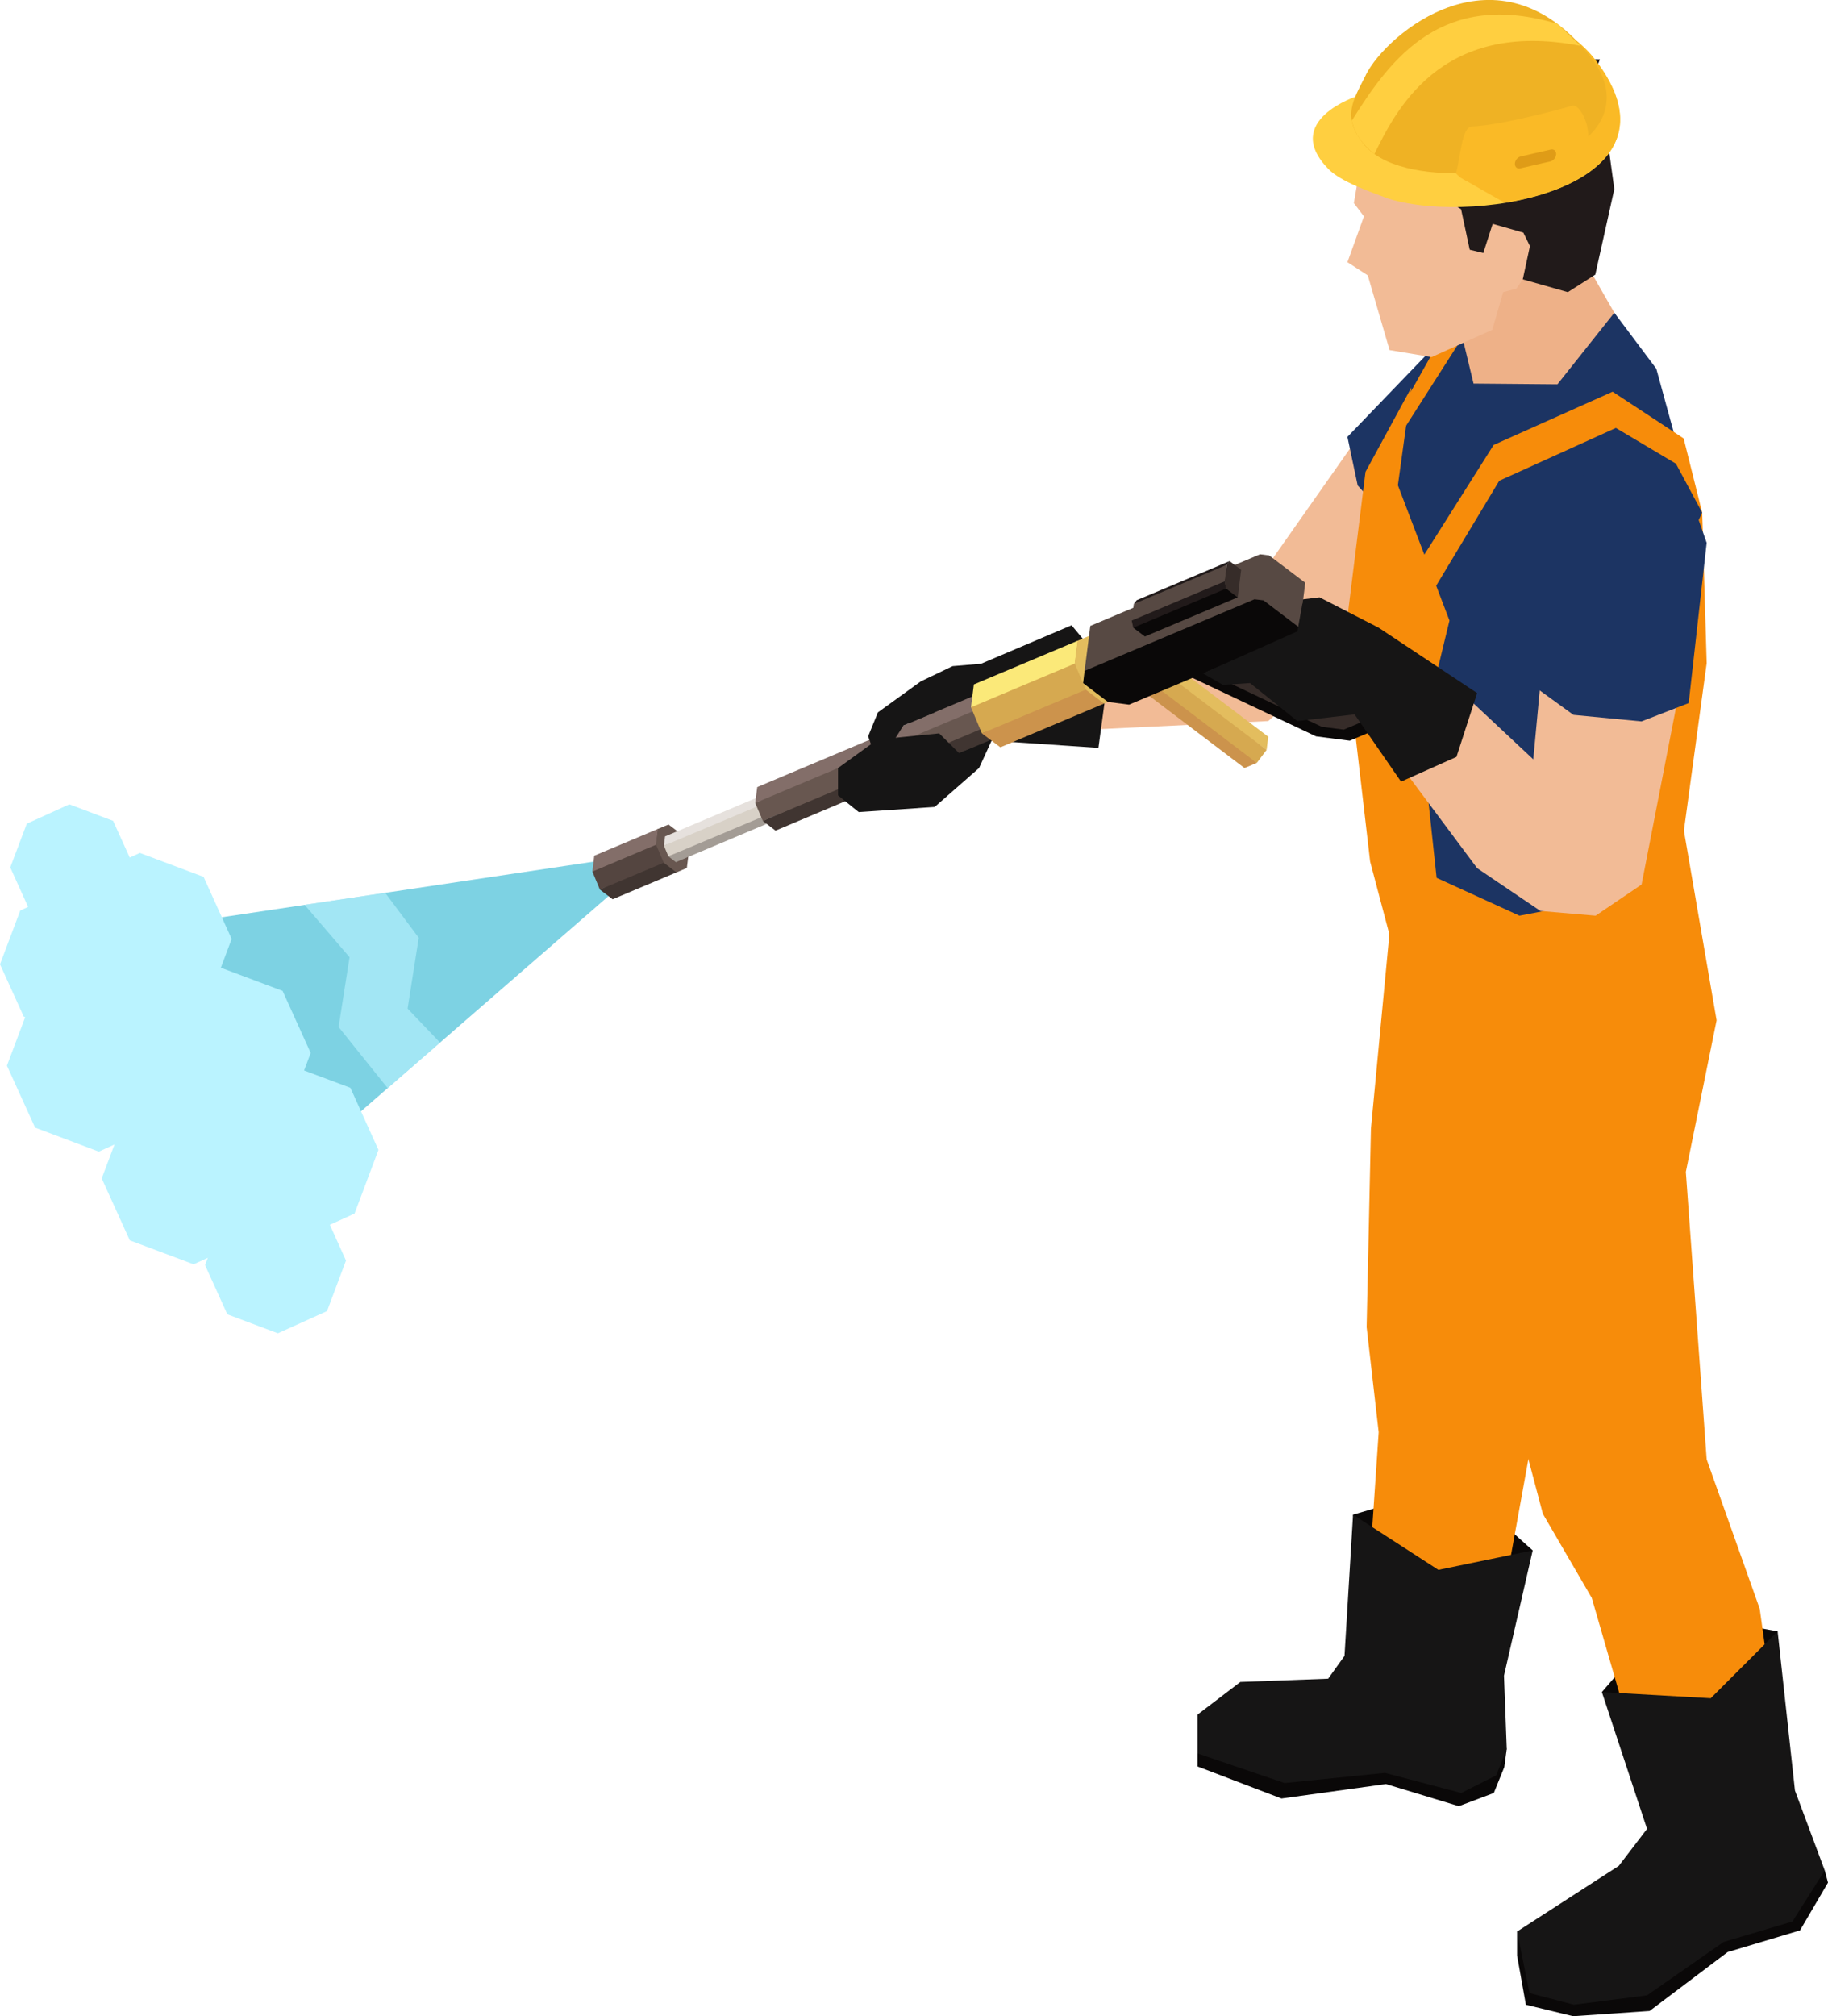 <?xml version="1.0" encoding="UTF-8"?><svg id="_レイヤー_2" xmlns="http://www.w3.org/2000/svg" width="224.65" height="247.68" viewBox="0 0 224.65 247.68"><defs><style>.cls-1{fill:#161515;}.cls-1,.cls-2,.cls-3,.cls-4,.cls-5,.cls-6,.cls-7,.cls-8,.cls-9,.cls-10,.cls-11,.cls-12,.cls-13,.cls-14,.cls-15,.cls-16,.cls-17,.cls-18,.cls-19,.cls-20,.cls-21,.cls-22,.cls-23,.cls-24,.cls-25,.cls-26,.cls-27,.cls-28,.cls-29{stroke-width:0px;}.cls-2{fill:#685750;}.cls-3{fill:#211a1a;}.cls-4{fill:#f78c0a;}.cls-5{fill:#544540;}.cls-6{fill:#0a0808;}.cls-7{fill:#eeb188;}.cls-8{fill:#403531;}.cls-9{fill:#a39c95;}.cls-10{fill:#faba26;}.cls-11,.cls-29{fill:#baf3ff;}.cls-12{fill:#ffcf40;}.cls-13{fill:#389998;}.cls-14{fill:#e3bd5e;}.cls-15{fill:#fbe979;}.cls-16{fill:#7dd2e3;}.cls-17{fill:#f2bb96;}.cls-18{fill:#836e69;}.cls-19{fill:#cc934c;}.cls-20{fill:#4290b8;}.cls-21{fill:#d8d1c7;}.cls-22{fill:#efb224;}.cls-23{fill:#362c29;}.cls-24{fill:#d6a950;}.cls-25{fill:#1c3463;}.cls-26{fill:#574943;}.cls-27{fill:#e6e1dd;}.cls-28{fill:#df9c17;}.cls-29{opacity:.6;}</style></defs><g id="_レイヤー_1-2"><polygon class="cls-6" points="188.36 190.46 179.23 182.29 166.28 186.07 167.24 193 185.49 196.63 188.36 190.46"/><polygon class="cls-6" points="218.46 200.4 205.35 198.02 196.86 207.86 200.64 214.42 218.06 210.63 218.46 200.4"/><polygon class="cls-4" points="171.4 107.85 168.48 138.64 167.95 163.03 169.43 175.94 168.09 195.79 167.17 206.22 174.41 210.63 182.65 207.83 188.43 175.94 191.4 124.43 171.4 107.85"/><polygon class="cls-17" points="166.28 54.57 155.86 69.39 132.08 80.09 133.43 89.65 155.86 88.58 174.84 71.55 173.25 56.96 166.28 54.57"/><polygon class="cls-25" points="192.79 40.2 195.97 48.36 193.18 55 178.31 68.09 172.49 65.85 166.85 59.64 165.59 53.67 178.6 40.16 185.33 37.97 192.79 40.2"/><polygon class="cls-7" points="195.8 33.9 198.39 38.42 198.06 42.27 193.9 48.12 187.52 49.65 180.06 47.79 178.49 39.19 181.53 32.45 190.17 31.51 195.8 33.9"/><polygon class="cls-25" points="198.39 38.42 191.4 47.21 181.09 47.12 179.47 40.42 173.25 49.07 169.43 58.01 171.15 68.93 171.34 103.79 176.51 115.06 190.56 117.83 204.22 111.62 205.96 90.99 208.23 69.86 209.19 62.98 205.96 54.09 203.55 45.3 198.39 38.42"/><polygon class="cls-4" points="180.03 40.98 172.33 53.03 173.25 48.34 178.83 38.42 180.03 40.98"/><polygon class="cls-17" points="167.62 17.69 166.38 24.95 167.62 26.58 165.59 32.21 168.09 33.83 170.77 43.01 175.93 43.87 183.39 40.52 184.73 35.89 186.35 35.46 189.61 30.78 188.43 17.69 169.05 13.57 167.62 17.69"/><polygon class="cls-4" points="173.45 47.6 171.79 59.61 178.13 76.23 174.69 90.45 176.55 107.84 186.73 112.49 195.62 110.79 200.06 103.69 203.36 91.8 205.08 78.71 205.08 71.55 209.19 62.98 209.74 81.47 206.94 102.04 210.96 125.34 207.18 143.96 209.74 179.28 216.26 197.63 219.71 222.53 212.63 228.21 204.08 225.54 195.62 196.3 189.61 185.97 175.75 133.67 168.38 105.84 165.23 78.71 167.81 57.97 173.45 47.6"/><polygon class="cls-1" points="113.15 83.71 117.07 81.83 120.56 81.54 131.69 76.81 136.28 82.31 134.99 91.87 121.86 90.99 117.43 94.35 113.63 94.92 111.61 87.76 113.15 83.71"/><polygon class="cls-16" points="14.97 114.52 73.15 105.82 74.14 105.41 75.36 106.33 76.09 108.05 75.9 109.56 74.9 109.98 33.19 146.23 14.97 114.52"/><polygon class="cls-11" points="35.95 152.54 28.13 149.59 24.67 141.97 27.61 134.15 35.23 130.7 43.06 133.63 46.51 141.26 43.57 149.08 35.95 152.54"/><polygon class="cls-11" points="23.79 155.31 15.95 152.37 12.5 144.76 15.45 136.93 23.07 133.47 30.89 136.41 34.35 144.03 31.4 151.87 23.79 155.31"/><polygon class="cls-11" points="27.62 140.63 19.79 137.68 16.34 130.06 19.29 122.24 26.9 118.79 34.73 121.73 38.18 129.35 35.24 137.18 27.62 140.63"/><polygon class="cls-11" points="9.53 127.37 2.92 124.89 0 118.46 2.49 111.85 8.91 108.94 15.52 111.42 18.44 117.85 15.95 124.46 9.53 127.37"/><polygon class="cls-11" points="12.14 141.47 4.31 138.52 .85 130.91 3.8 123.08 11.42 119.63 19.25 122.57 22.7 130.19 19.75 138.02 12.14 141.47"/><polygon class="cls-11" points="17.91 126.62 10.09 123.67 6.63 116.06 9.58 108.23 17.19 104.78 25.02 107.72 28.47 115.35 25.53 123.17 17.91 126.62"/><polygon class="cls-11" points="9.01 113.82 3.63 111.8 1.26 106.56 3.29 101.19 8.52 98.81 13.9 100.84 16.27 106.07 14.24 111.45 9.01 113.82"/><polygon class="cls-11" points="34.15 163.79 27.94 161.46 25.2 155.41 27.54 149.21 33.58 146.47 39.79 148.81 42.52 154.85 40.19 161.06 34.15 163.79"/><polygon class="cls-29" points="51.46 115.2 50.09 123.9 54.08 128.08 47.64 133.67 41.61 126.16 42.96 117.59 37.44 111.16 47.34 109.68 51.46 115.2"/><polygon class="cls-8" points="83.13 107.17 75.29 110.47 73.72 109.28 81.67 105.29 83.13 107.17"/><polygon class="cls-5" points="81.57 105.98 73.72 109.28 72.8 107.07 80.88 101.82 81.57 105.98"/><polygon class="cls-18" points="80.63 103.77 72.8 107.07 73.03 105.12 80.88 101.82 80.63 103.77"/><polygon class="cls-2" points="82.16 101.29 80.88 101.82 80.63 103.77 81.57 105.98 83.13 107.17 84.41 106.63 84.65 104.68 83.72 102.47 82.16 101.29"/><polygon class="cls-9" points="95.02 100.87 83.06 105.91 82.14 105.2 94.15 99.76 95.02 100.87"/><polygon class="cls-21" points="94.09 100.17 82.14 105.2 81.59 103.89 93.69 97.71 94.09 100.17"/><polygon class="cls-27" points="93.55 98.86 81.59 103.89 81.73 102.75 93.69 97.71 93.55 98.86"/><polygon class="cls-20" points="94.45 97.4 93.69 97.71 93.55 98.86 94.09 100.17 95.02 100.87 95.77 100.55 95.91 99.4 95.37 98.09 94.45 97.4"/><polygon class="cls-8" points="122.81 90.45 95.31 102.04 93.75 100.85 121.35 88.58 122.81 90.45"/><polygon class="cls-2" points="121.25 89.27 93.75 100.85 92.81 98.64 120.56 85.11 121.25 89.27"/><polygon class="cls-18" points="120.32 87.06 92.81 98.64 93.06 96.69 120.56 85.11 120.32 87.06"/><polygon class="cls-13" points="121.84 84.57 120.56 85.11 120.32 87.06 121.25 89.27 122.81 90.45 124.1 89.92 124.34 87.97 123.41 85.75 121.84 84.57"/><polygon class="cls-19" points="135.68 86.43 122.94 91.8 120.67 90.09 133.57 83.71 135.68 86.43"/><polygon class="cls-24" points="133.43 84.72 120.67 90.09 119.33 86.89 132.44 78.71 133.43 84.72"/><polygon class="cls-15" points="132.08 81.52 119.33 86.89 119.68 84.08 132.44 78.71 132.08 81.52"/><polygon class="cls-14" points="134.28 77.94 132.44 78.71 132.08 81.52 133.43 84.72 135.68 86.43 137.53 85.65 137.88 82.85 136.54 79.65 134.28 77.94"/><polygon class="cls-14" points="142.93 80.7 155.86 90.5 155.66 92.12 142.19 82.53 142.93 80.7"/><polygon class="cls-24" points="142.73 82.31 155.66 92.12 154.45 93.72 140.01 84.55 142.73 82.31"/><polygon class="cls-19" points="141.52 83.91 154.45 93.72 152.94 94.35 140.01 84.55 141.52 83.91"/><polygon class="cls-15" points="139.09 83.85 140.01 84.55 141.52 83.91 142.73 82.31 142.93 80.7 142.01 80 140.5 80.63 139.3 82.23 139.09 83.85"/><polygon class="cls-23" points="155.91 75.66 152.52 77.08 152.18 79.79 154.72 79.99 167.16 86.23 165.48 86.93 162.79 86.59 147.34 79.26 145.64 79.98 145.29 82.68 147.23 82.83 161.75 89.96 165.42 90.34 173.25 87.88 173.58 85.18 155.91 75.66"/><polygon class="cls-6" points="155.57 78.35 152.18 79.79 168.83 88.07 165.14 89.63 162.45 89.29 147 81.96 145.29 82.68 161.74 90.46 165.88 90.99 173.25 87.88 155.57 78.35"/><polygon class="cls-26" points="133.99 76.89 154.86 68.09 155.97 68.23 160.41 71.59 159.71 77.12 147.67 80.71 136.94 82.72 133.29 82.41 133.99 76.89"/><polygon class="cls-6" points="133.29 82.41 154.17 73.62 155.28 73.75 159.71 77.12 159.63 77.76 138.76 86.56 136.16 86.23 133.11 83.92 133.29 82.41"/><polygon class="cls-23" points="150.75 69.39 150.49 71.42 150.69 72.3 152.11 73.38 152.53 70 151.11 68.93 150.75 69.39"/><polygon class="cls-6" points="152.11 73.38 140.7 78.19 139.27 77.11 141.1 76.04 148.19 73.03 150.69 72.3 152.11 73.38"/><polygon class="cls-3" points="150.69 72.3 139.27 77.11 139.08 76.23 140.04 75.4 148.38 72.01 150.49 71.42 150.69 72.3"/><polygon class="cls-3" points="150.75 69.39 148.36 70.85 140.73 73.81 139.34 74.19 139.7 73.73 151.11 68.93 150.75 69.39"/><polygon class="cls-26" points="150.49 71.42 139.08 76.23 139.34 74.19 150.75 69.39 150.49 71.42"/><polygon class="cls-17" points="189.31 83.91 188.43 93.28 181.11 86.43 173.58 90.34 173.25 95.55 181.53 106.65 189.31 111.91 196.09 112.49 201.74 108.66 205.96 86.98 199.82 83 189.31 83.91"/><polygon class="cls-1" points="160.15 73.62 159.44 77.56 147.84 82.72 150.28 84.13 153.62 83.91 159.44 88.58 166.47 87.76 172.18 96.02 178.99 92.98 181.53 85.14 169.43 77.11 162.17 73.38 160.15 73.62"/><polygon class="cls-25" points="199.51 55.99 207.35 59.88 209.74 66.68 207.53 86.37 201.73 88.62 193.37 87.82 188.43 84.24 188.98 65.5 192.49 59.35 199.51 55.99"/><polygon class="cls-1" points="107.04 91.42 102.99 94.35 102.99 97.71 105.53 99.76 114.87 99.13 120.32 94.35 121.86 90.99 117.86 92.51 115.42 90.09 109.11 90.72 107.04 91.42"/><polygon class="cls-1" points="111.02 89.13 109.94 90.84 109.79 93.72 107.85 93.72 106.69 90.45 107.89 87.51 113.15 83.71 114.87 87.51 111.02 89.13"/><polygon class="cls-4" points="205.96 56.96 198.58 52.57 184.25 59.06 175.27 73.99 174.41 69.13 183.56 54.66 198.18 48.12 206.91 53.86 209.19 62.98 205.96 56.96"/><polygon class="cls-3" points="186.66 5.15 177.92 4.78 178.99 6.07 172.12 7.56 166.45 12.24 165.59 16.47 169.24 20.64 168.88 17.25 171.73 18.46 174.88 22.65 179.56 25.71 180.62 30.68 182.29 31.08 183.44 27.5 187.21 28.58 188.02 30.23 187.14 34.32 192.68 35.89 196.05 33.74 198.39 23.23 196.96 12.81 195.2 10.94 196.62 7.29 191.68 7.22 186.66 5.15"/><polygon class="cls-6" points="185.17 214.82 184.87 217.08 183.58 220.26 179.28 221.88 170.32 219.16 157.49 220.94 147.17 217 147.17 215.4 164.16 212.13 185.17 214.82"/><polygon class="cls-1" points="188.36 190.46 176.77 192.85 166.28 186.07 165.23 203.42 163.22 206.22 152.43 206.62 147.17 210.63 147.17 215.4 157.87 219.04 170.2 217.79 179.58 220.26 183.88 218.09 185.17 214.82 184.83 205.85 188.36 190.46"/><polygon class="cls-6" points="224.25 229.77 224.65 231.27 221.21 237.14 212.32 239.8 202.72 247.04 193.33 247.68 187.52 246.27 186.44 240.23 186.44 237.28 204.22 233.42 224.25 229.77"/><polygon class="cls-1" points="218.46 200.4 210.24 208.62 196.86 207.86 202.41 224.67 198.94 229.21 186.44 237.28 187.97 244.84 193.42 246.27 202.41 245.12 211.82 238.56 220.28 236.05 224.25 229.77 220.59 219.96 218.46 200.4"/><path class="cls-12" d="m170.75,24.44c11.09,3.35,37.26-1.61,25.28-17.11-2.44-3.16-5.99-4.74-9.01-5.88-11.03-4.17-18.23,5.69-20.2,10.34,0,0-9.42,3-3.56,8.98,1.55,1.58,5.16,2.8,7.49,3.68Z"/><path class="cls-10" d="m177.96,20.06c1.93-6.28,1.87-12.81.81-19.23,2.44-.59,5.19-.54,8.25.62,3.02,1.14,6.57,2.72,9.01,5.88,7.98,10.31-.95,15.94-11.08,17.57-.15-.03-5.5-3.11-5.5-3.11-.12-.22-1.34-1.58-1.49-1.73Z"/><path class="cls-22" d="m167.85,9.2c2.55-5.1,16.23-16.6,27.58-2.26,3.39,4.27,2.23,8.18-1.3,10.71-5.21,3.73-22.14,5.9-26.69-.13-2.48-3.29-1.18-5.13.42-8.32Z"/><path class="cls-12" d="m191.43,2.94l2.81,2.69c-17.46-3.4-22.9,8.44-25.34,13.29-1.45-1.14-2.42-2.49-2.77-4.1,4.86-7.81,11.18-16.12,25.31-11.88Z"/><path class="cls-10" d="m178.92,21.29c3.16,3.51,14.29.45,15.74-2.07,1.48-2.94-.43-6.52-1.45-6.23-2.64.76-9.15,2.43-12.31,2.54-1.29.04-1.42,3.91-1.97,5.76Z"/><path class="cls-28" d="m186.17,20.11c-.01.4.28.66.66.57l3.7-.85c.38-.09.69-.48.71-.89.01-.4-.28-.66-.66-.57l-3.7.85c-.38.09-.69.48-.71.89Z"/></g></svg>